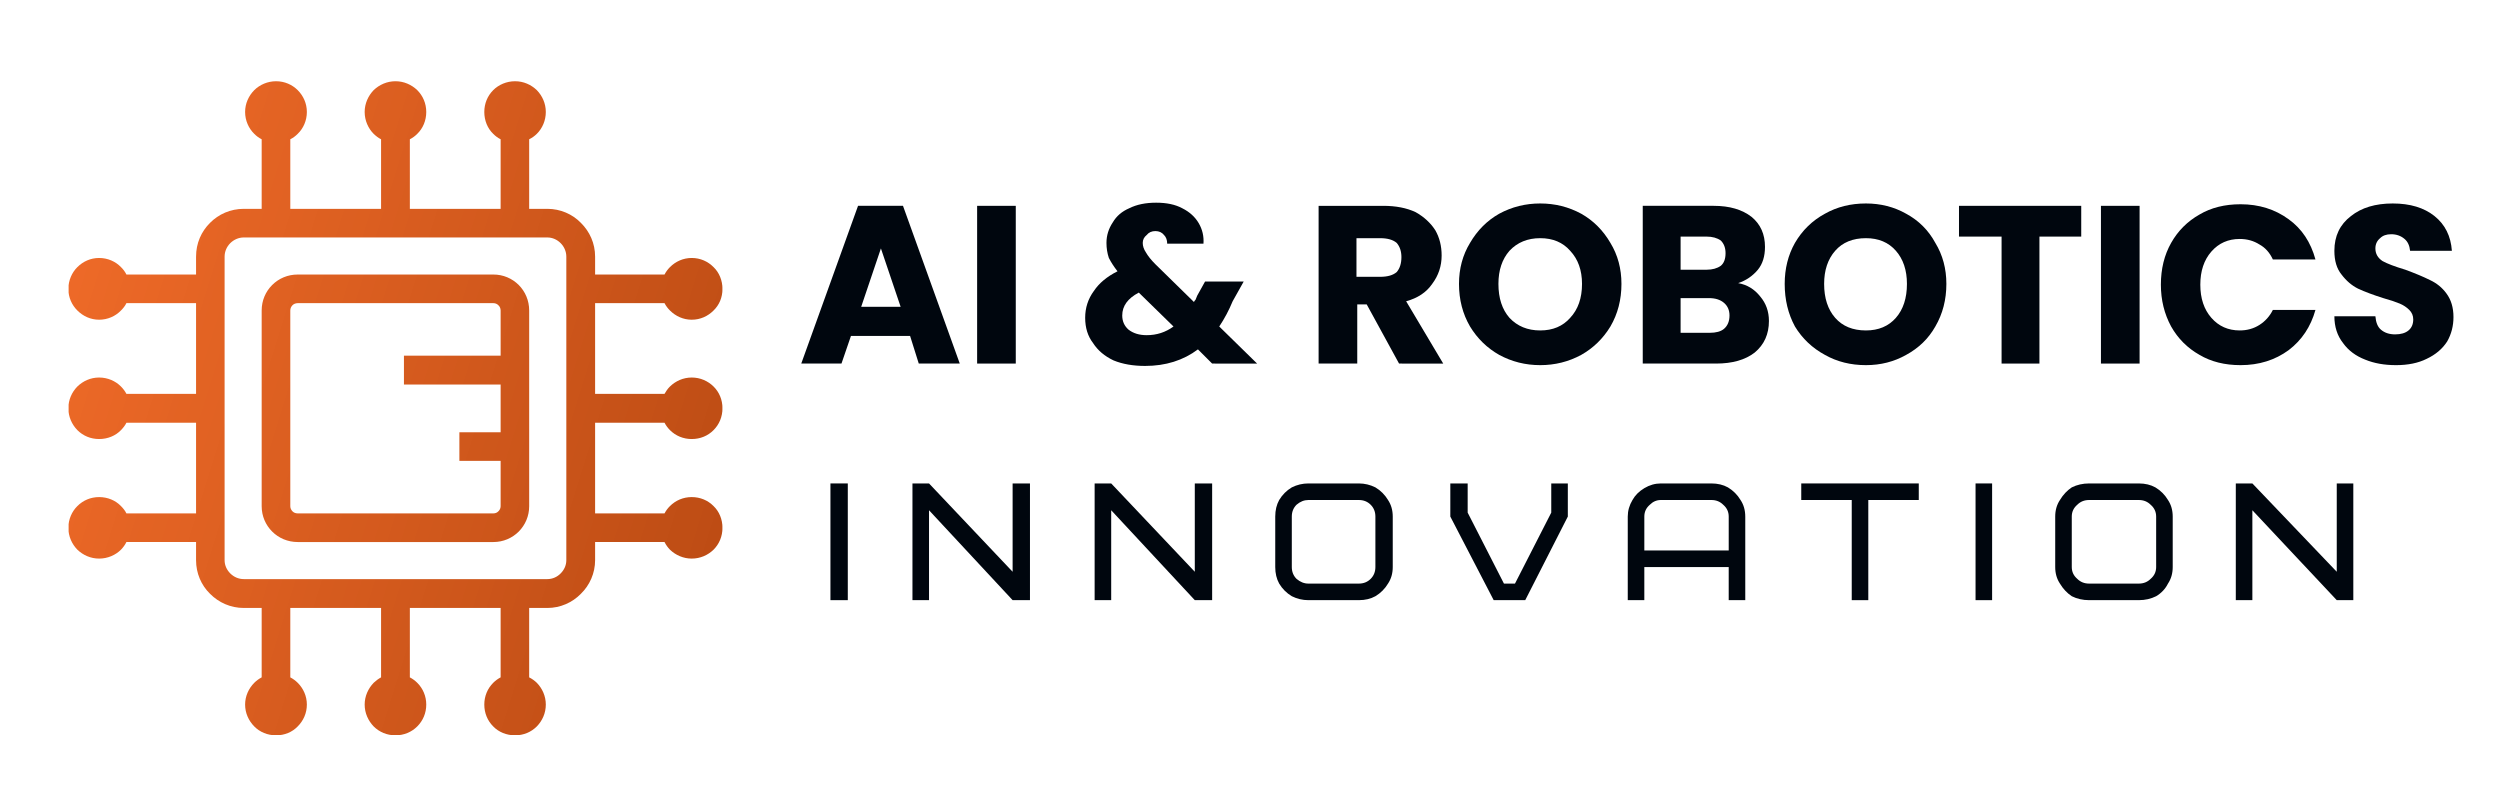 <svg version="1.2" xmlns="http://www.w3.org/2000/svg" viewBox="0 0 317 101" width="317" height="101">
	<title>Blue Waves Surfing Club Logo (5)</title>
	<defs>
		<clipPath clipPathUnits="userSpaceOnUse" id="cp1">
			<path d="m8.67 10.3h83v83h-83z"/>
		</clipPath>
		<clipPath clipPathUnits="userSpaceOnUse" id="cp2">
			<path d="m8.67 36.64c0-1.08 0.44-2.08 1.14-2.77 0.72-0.72 1.68-1.16 2.76-1.16 1.08 0 2.08 0.44 2.77 1.16q0.43 0.41 0.69 0.94h8.83v-2.27c0-1.69 0.66-3.18 1.77-4.28 1.1-1.11 2.6-1.78 4.29-1.78h2.26v-8.82q-0.53-0.27-0.94-0.69c-0.71-0.69-1.16-1.69-1.16-2.77 0-1.08 0.45-2.05 1.16-2.77 0.7-0.69 1.69-1.13 2.77-1.13 1.08 0 2.05 0.44 2.74 1.13 0.72 0.72 1.16 1.69 1.16 2.77 0 1.08-0.44 2.08-1.16 2.77q-0.41 0.42-0.94 0.69v8.82h11.51v-8.82c-0.34-0.17-0.66-0.42-0.94-0.69-0.69-0.69-1.14-1.69-1.14-2.77 0-1.08 0.45-2.05 1.14-2.77 0.72-0.69 1.69-1.13 2.77-1.13 1.07 0 2.04 0.44 2.76 1.13 0.72 0.72 1.14 1.69 1.14 2.77 0 1.08-0.42 2.08-1.14 2.77q-0.41 0.42-0.94 0.69v8.82h11.51v-8.82q-0.53-0.27-0.94-0.69c-0.72-0.69-1.13-1.69-1.13-2.77 0-1.08 0.41-2.05 1.13-2.77 0.69-0.69 1.69-1.13 2.77-1.13 1.08 0 2.04 0.44 2.76 1.13 0.7 0.72 1.14 1.69 1.14 2.77 0 1.08-0.44 2.08-1.14 2.77q-0.42 0.42-0.97 0.69v8.82h2.3c1.66 0 3.18 0.67 4.26 1.78 1.11 1.1 1.8 2.59 1.8 4.28v2.27h8.8q0.28-0.53 0.69-0.94c0.72-0.72 1.69-1.16 2.76-1.16 1.09 0 2.06 0.44 2.77 1.16 0.72 0.69 1.13 1.69 1.13 2.77 0 1.08-0.41 2.04-1.13 2.73-0.71 0.72-1.68 1.17-2.77 1.17-1.07 0-2.04-0.45-2.76-1.17q-0.41-0.4-0.69-0.93h-8.8v11.5h8.8c0.19-0.33 0.41-0.66 0.69-0.93 0.72-0.7 1.69-1.14 2.76-1.14 1.09 0 2.06 0.44 2.77 1.14 0.72 0.71 1.13 1.68 1.13 2.76 0 1.08-0.41 2.05-1.13 2.77-0.71 0.72-1.68 1.13-2.77 1.13-1.07 0-2.04-0.41-2.76-1.13q-0.41-0.41-0.69-0.94h-8.8v11.5h8.8q0.28-0.53 0.69-0.93c0.72-0.72 1.69-1.14 2.76-1.14 1.09 0 2.06 0.42 2.77 1.14 0.72 0.69 1.13 1.68 1.13 2.76 0 1.08-0.41 2.05-1.13 2.77-0.71 0.69-1.68 1.13-2.77 1.13-1.07 0-2.04-0.44-2.76-1.13q-0.41-0.42-0.69-0.97h-8.8v2.3c0 1.66-0.69 3.18-1.8 4.26-1.08 1.11-2.6 1.8-4.26 1.8h-2.3v8.8q0.55 0.28 0.97 0.69c0.7 0.72 1.14 1.69 1.14 2.76 0 1.08-0.44 2.05-1.14 2.77-0.72 0.72-1.68 1.13-2.76 1.13-1.08 0-2.08-0.41-2.77-1.13-0.72-0.72-1.13-1.69-1.13-2.77 0-1.07 0.41-2.04 1.13-2.76q0.41-0.41 0.94-0.69v-8.8h-11.51v8.8q0.53 0.28 0.94 0.69c0.72 0.72 1.14 1.69 1.14 2.76 0 1.08-0.42 2.05-1.14 2.77-0.72 0.72-1.69 1.13-2.76 1.13-1.08 0-2.05-0.41-2.77-1.13-0.69-0.72-1.14-1.69-1.14-2.77 0-1.07 0.45-2.04 1.14-2.76q0.43-0.41 0.94-0.69v-8.8h-11.51v8.8q0.53 0.28 0.94 0.69c0.72 0.72 1.16 1.69 1.16 2.76 0 1.08-0.44 2.05-1.16 2.77-0.69 0.72-1.66 1.13-2.74 1.13-1.08 0-2.07-0.41-2.77-1.13-0.71-0.72-1.16-1.69-1.16-2.77 0-1.07 0.45-2.04 1.16-2.76q0.41-0.41 0.94-0.69v-8.8h-2.26c-1.69 0-3.19-0.69-4.29-1.8-1.11-1.08-1.77-2.6-1.77-4.26v-2.3h-8.83c-0.17 0.36-0.42 0.69-0.69 0.97-0.69 0.69-1.69 1.13-2.77 1.13-1.08 0-2.04-0.44-2.76-1.13-0.7-0.72-1.14-1.69-1.14-2.77 0-1.08 0.44-2.07 1.14-2.76 0.72-0.72 1.68-1.14 2.76-1.14 1.08 0 2.08 0.42 2.77 1.14 0.27 0.27 0.52 0.57 0.69 0.93h8.83v-11.5h-8.83c-0.17 0.36-0.42 0.66-0.69 0.94-0.69 0.72-1.69 1.13-2.77 1.13-1.08 0-2.04-0.41-2.76-1.13-0.7-0.72-1.14-1.69-1.14-2.77 0-1.08 0.44-2.05 1.14-2.76 0.72-0.7 1.68-1.14 2.76-1.14 1.08 0 2.08 0.44 2.77 1.14 0.27 0.27 0.52 0.6 0.69 0.93h8.83v-11.5h-8.83c-0.17 0.36-0.42 0.66-0.69 0.93-0.69 0.72-1.69 1.17-2.77 1.17-1.08 0-2.04-0.45-2.76-1.17-0.7-0.69-1.14-1.65-1.14-2.73zm60.73-6.53h-38.48c-0.67 0-1.27 0.28-1.72 0.72-0.44 0.44-0.72 1.05-0.72 1.71v38.49c0 0.66 0.28 1.24 0.72 1.68 0.45 0.45 1.05 0.72 1.72 0.72h38.48c0.66 0 1.25-0.27 1.69-0.72 0.44-0.44 0.72-1.02 0.72-1.68v-38.49c0-0.66-0.28-1.27-0.72-1.71-0.44-0.44-1.03-0.72-1.69-0.72zm-31.65 4.7h24.82c1.24 0 2.38 0.5 3.21 1.33 0.82 0.83 1.32 1.96 1.32 3.23v24.82c0 1.25-0.5 2.38-1.32 3.21-0.83 0.83-1.97 1.33-3.21 1.33h-24.82c-1.27 0-2.41-0.5-3.24-1.33-0.83-0.83-1.33-1.96-1.33-3.21v-24.82c0-1.27 0.5-2.4 1.33-3.23 0.83-0.83 1.97-1.33 3.24-1.33zm24.82 3.63h-24.82q-0.42 0.01-0.67 0.27c-0.16 0.17-0.27 0.39-0.27 0.66v24.82c0 0.25 0.11 0.47 0.27 0.64q0.25 0.26 0.67 0.27h24.82q0.38-0.01 0.63-0.27 0.27-0.26 0.28-0.64v-5.75h-5.23v-3.63h5.23v-6.05h-12.26v-3.66h12.26v-5.73q-0.01-0.41-0.28-0.66-0.25-0.26-0.63-0.27z"/>
		</clipPath>
		<linearGradient id="g1" x2="1" gradientUnits="userSpaceOnUse" gradientTransform="matrix(99.092,30.524,-30.525,99.095,.934,35.419)">
			<stop offset="0" stop-color="#f16b29"/>
			<stop offset=".016" stop-color="#f06b29"/>
			<stop offset=".031" stop-color="#f06b29"/>
			<stop offset=".047" stop-color="#ef6a28"/>
			<stop offset=".063" stop-color="#ee6a28"/>
			<stop offset=".078" stop-color="#ed6928"/>
			<stop offset=".094" stop-color="#ec6927"/>
			<stop offset=".109" stop-color="#eb6827"/>
			<stop offset=".125" stop-color="#ea6826"/>
			<stop offset=".141" stop-color="#e96726"/>
			<stop offset=".156" stop-color="#e96626"/>
			<stop offset=".172" stop-color="#e86625"/>
			<stop offset=".188" stop-color="#e76525"/>
			<stop offset=".203" stop-color="#e66525"/>
			<stop offset=".219" stop-color="#e56424"/>
			<stop offset=".234" stop-color="#e46424"/>
			<stop offset=".236" stop-color="#e36324"/>
			<stop offset=".25" stop-color="#e36323"/>
			<stop offset=".266" stop-color="#e26323"/>
			<stop offset=".281" stop-color="#e26223"/>
			<stop offset=".297" stop-color="#e16223"/>
			<stop offset=".313" stop-color="#e06122"/>
			<stop offset=".328" stop-color="#df6122"/>
			<stop offset=".344" stop-color="#de6021"/>
			<stop offset=".359" stop-color="#dd6021"/>
			<stop offset=".375" stop-color="#dc5f21"/>
			<stop offset=".391" stop-color="#dc5f20"/>
			<stop offset=".406" stop-color="#db5e20"/>
			<stop offset=".422" stop-color="#da5d20"/>
			<stop offset=".438" stop-color="#d95d1f"/>
			<stop offset=".453" stop-color="#d85c1f"/>
			<stop offset=".469" stop-color="#d75c1f"/>
			<stop offset=".484" stop-color="#d65b1e"/>
			<stop offset=".5" stop-color="#d55b1e"/>
			<stop offset=".516" stop-color="#d55a1e"/>
			<stop offset=".531" stop-color="#d45a1d"/>
			<stop offset=".547" stop-color="#d3591d"/>
			<stop offset=".563" stop-color="#d2591c"/>
			<stop offset=".578" stop-color="#d1581c"/>
			<stop offset=".594" stop-color="#d0581c"/>
			<stop offset=".609" stop-color="#cf571b"/>
			<stop offset=".625" stop-color="#ce571b"/>
			<stop offset=".641" stop-color="#ce561b"/>
			<stop offset=".656" stop-color="#cd561a"/>
			<stop offset=".672" stop-color="#cc551a"/>
			<stop offset=".688" stop-color="#cb541a"/>
			<stop offset=".703" stop-color="#ca5419"/>
			<stop offset=".719" stop-color="#c95319"/>
			<stop offset=".734" stop-color="#c85319"/>
			<stop offset=".75" stop-color="#c75218"/>
			<stop offset=".764" stop-color="#c75218"/>
			<stop offset=".766" stop-color="#c65218"/>
			<stop offset=".781" stop-color="#c65117"/>
			<stop offset=".797" stop-color="#c55117"/>
			<stop offset=".813" stop-color="#c45017"/>
			<stop offset=".828" stop-color="#c35016"/>
			<stop offset=".844" stop-color="#c24f16"/>
			<stop offset=".859" stop-color="#c14f16"/>
			<stop offset=".875" stop-color="#c04e15"/>
			<stop offset=".891" stop-color="#c04e15"/>
			<stop offset=".906" stop-color="#bf4d15"/>
			<stop offset=".922" stop-color="#be4c14"/>
			<stop offset=".938" stop-color="#bd4c14"/>
			<stop offset="1" stop-color="#bd4c14"/>
		</linearGradient>
	</defs>
	<style>
		.s0 { fill: url(#g1) } 
		.s1 { fill: #00060e } 
	</style>
	<g id="be187a9acb">
		<g id="Clip-Path" clip-path="url(#cp1)">
			<g>
				<g id="Clip-Path" clip-path="url(#cp2)">
					<g>
						<path class="s0" d="m8.7 10.3v82.9h82.9v-82.9z"/>
					</g>
				</g>
			</g>
		</g>
		<g>
			<g>
				<path class="s1" d="m105.3 61.3h2.2v14.8h-2.2z"/>
			</g>
		</g>
		<g>
			<g>
				<path class="s1" d="m130.6 61.3v14.8h-2.2l-10.6-11.4v11.4h-2.1v-14.8h2.1l10.6 11.2v-11.2z"/>
			</g>
		</g>
		<g>
			<g>
				<path class="s1" d="m153.7 61.3v14.8h-2.2l-10.6-11.4v11.4h-2.1v-14.8h2.1l10.6 11.2v-11.2z"/>
			</g>
		</g>
		<g>
			<g>
				<path class="s1" d="m176.6 65.5v6.4q0 1.2-0.6 2.1-0.6 1-1.6 1.6-0.9 0.5-2.1 0.5h-6.4q-1.1 0-2.1-0.5-1-0.6-1.6-1.6-0.5-0.9-0.5-2.1v-6.4q0-1.2 0.5-2.1 0.6-1 1.6-1.6 1-0.5 2.1-0.5h6.4q1.1 0 2.1 0.5 1 0.6 1.6 1.6 0.6 0.9 0.6 2.1zm-2.2 6.4v-6.4q0-0.9-0.6-1.5-0.6-0.6-1.5-0.6h-6.4q-0.8 0-1.5 0.6-0.6 0.6-0.6 1.5v6.4q0 0.9 0.6 1.5 0.7 0.6 1.5 0.6h6.4q0.9 0 1.5-0.6 0.6-0.6 0.6-1.5z"/>
			</g>
		</g>
		<g>
			<g>
				<path class="s1" d="m189.4 76.1l-5.5-10.6v-4.2h2.2v3.7l4.6 9h1.4l4.6-9v-3.7h2.1v4.2l-5.4 10.6z"/>
			</g>
		</g>
		<g>
			<g>
				<path class="s1" d="m221.3 65.5v10.6h-2.1v-4.2h-10.7v4.2h-2.1v-10.6q0-1.1 0.6-2.1 0.5-0.9 1.5-1.5 1-0.6 2.1-0.6h6.4q1.2 0 2.1 0.5 1 0.6 1.6 1.6 0.6 0.9 0.6 2.1zm-4.3-2.1h-6.4q-0.8 0-1.4 0.6-0.7 0.6-0.7 1.5v4.3h10.7v-4.3q0-0.9-0.7-1.5-0.6-0.6-1.5-0.6z"/>
			</g>
		</g>
		<g>
			<g>
				<path class="s1" d="m243.3 63.4h-6.4v12.7h-2.1v-12.7h-6.4v-2.1h14.9z"/>
			</g>
		</g>
		<g>
			<g>
				<path class="s1" d="m250.5 61.3h2.1v14.8h-2.1z"/>
			</g>
		</g>
		<g>
			<g>
				<path class="s1" d="m275.5 65.5v6.4q0 1.2-0.6 2.1-0.5 1-1.5 1.6-1 0.5-2.2 0.5h-6.3q-1.2 0-2.2-0.5-0.9-0.6-1.5-1.6-0.6-0.9-0.6-2.1v-6.4q0-1.2 0.6-2.1 0.6-1 1.5-1.6 1-0.5 2.2-0.5h6.3q1.2 0 2.1 0.5 1 0.6 1.6 1.6 0.6 0.9 0.6 2.1zm-2.1 6.4v-6.4q0-0.9-0.7-1.5-0.6-0.6-1.5-0.6h-6.3q-0.9 0-1.5 0.6-0.7 0.6-0.7 1.5v6.4q0 0.9 0.7 1.5 0.6 0.6 1.5 0.6h6.3q0.9 0 1.5-0.6 0.7-0.6 0.7-1.5z"/>
			</g>
		</g>
		<g>
			<g>
				<path class="s1" d="m298.4 61.3v14.8h-2.1l-10.7-11.4v11.4h-2.1v-14.8h2.1l10.7 11.2v-11.2z"/>
			</g>
		</g>
		<g>
			<g>
				<path class="s1" d="m115.4 42.6h-7.5l-1.2 3.5h-5.1l7.2-20h5.7l7.2 20h-5.2zm-1.2-3.7l-2.5-7.4-2.5 7.4z"/>
			</g>
		</g>
		<g>
			<g>
				<path class="s1" d="m128.8 26.1v20h-4.9v-20z"/>
			</g>
		</g>
		<g>
			<g>
				<path class="s1" d=""/>
			</g>
		</g>
		<g>
			<g>
				<path class="s1" d="m153.7 46.1l-1.8-1.8q-2.8 2.1-6.7 2.1-2.3 0-4-0.7-1.7-0.8-2.6-2.2-1-1.3-1-3.2 0-1.9 1.1-3.4 1-1.5 3-2.5-0.7-0.9-1.1-1.7-0.3-0.9-0.3-1.9 0-1.4 0.8-2.6 0.7-1.2 2.1-1.8 1.4-0.7 3.4-0.7 2 0 3.3 0.7 1.4 0.7 2.1 1.9 0.7 1.2 0.6 2.6h-4.6q0-0.7-0.4-1.1-0.4-0.5-1.1-0.5-0.7 0-1.1 0.5-0.5 0.4-0.5 1 0 0.6 0.4 1.2 0.4 0.7 1.2 1.5l4.9 4.8q0-0.1 0.2-0.3 0.1-0.2 0.2-0.5l1-1.8h4.9l-1.4 2.5q-0.7 1.7-1.7 3.2l4.8 4.7zm-8.3-3.6q1.9 0 3.4-1.1l-4.4-4.3q-2.1 1.1-2.1 2.9 0 1.1 0.8 1.8 0.9 0.7 2.3 0.7z"/>
			</g>
		</g>
		<g>
			<g>
				<path class="s1" d=""/>
			</g>
		</g>
		<g>
			<g>
				<path class="s1" d="m177.4 46.1l-4.1-7.5h-1.2v7.5h-4.9v-20h8.2q2.4 0 4.1 0.8 1.6 0.9 2.5 2.3 0.8 1.4 0.8 3.2 0 2-1.2 3.6-1.1 1.6-3.3 2.2l4.7 7.9zm-5.4-11h3q1.4 0 2.1-0.6 0.6-0.7 0.6-1.9 0-1.1-0.6-1.8-0.7-0.6-2.1-0.6h-3z"/>
			</g>
		</g>
		<g>
			<g>
				<path class="s1" d="m195.3 46.3q-2.8 0-5.2-1.3-2.3-1.3-3.7-3.6-1.4-2.4-1.4-5.4 0-2.9 1.4-5.2 1.4-2.4 3.7-3.7 2.4-1.3 5.2-1.3 2.8 0 5.2 1.3 2.3 1.3 3.7 3.7 1.4 2.3 1.4 5.2 0 3-1.4 5.4-1.4 2.3-3.7 3.6-2.4 1.3-5.2 1.3zm0-4.4q2.4 0 3.8-1.6 1.5-1.6 1.5-4.3 0-2.6-1.5-4.2-1.4-1.6-3.8-1.6-2.4 0-3.9 1.6-1.4 1.6-1.4 4.2 0 2.7 1.4 4.3 1.5 1.6 3.9 1.6z"/>
			</g>
		</g>
		<g>
			<g>
				<path class="s1" d="m220.4 35.9q1.7 0.3 2.8 1.7 1.1 1.3 1.1 3.1 0 2.5-1.8 4-1.8 1.4-4.9 1.4h-9.3v-20h9q3 0 4.8 1.4 1.7 1.4 1.7 3.8 0 1.8-0.9 2.9-1 1.2-2.5 1.7zm-7.3-1.7h3.3q1.1 0 1.8-0.5 0.6-0.5 0.6-1.6 0-1-0.6-1.6-0.7-0.5-1.8-0.5h-3.3zm3.7 8q1.2 0 1.8-0.5 0.7-0.6 0.7-1.7 0-1-0.7-1.6-0.7-0.6-1.9-0.6h-3.6v4.4z"/>
			</g>
		</g>
		<g>
			<g>
				<path class="s1" d="m236.6 46.3q-2.9 0-5.2-1.3-2.4-1.3-3.8-3.6-1.3-2.4-1.3-5.4 0-2.9 1.3-5.2 1.4-2.4 3.8-3.7 2.3-1.3 5.2-1.3 2.8 0 5.1 1.3 2.4 1.3 3.7 3.7 1.4 2.3 1.4 5.2 0 3-1.4 5.4-1.3 2.3-3.7 3.6-2.3 1.3-5.1 1.3zm0-4.4q2.4 0 3.8-1.6 1.4-1.6 1.4-4.3 0-2.6-1.4-4.2-1.4-1.6-3.8-1.6-2.5 0-3.9 1.6-1.4 1.6-1.4 4.2 0 2.7 1.4 4.3 1.4 1.6 3.9 1.6z"/>
			</g>
		</g>
		<g>
			<g>
				<path class="s1" d="m263.9 26.1v3.9h-5.3v16.1h-4.8v-16.1h-5.4v-3.9z"/>
			</g>
		</g>
		<g>
			<g>
				<path class="s1" d="m271.3 26.1v20h-4.9v-20z"/>
			</g>
		</g>
		<g>
			<g>
				<path class="s1" d="m274 36.1q0-3 1.3-5.3 1.3-2.3 3.6-3.6 2.2-1.3 5.2-1.3 3.5 0 6.1 1.9 2.5 1.8 3.4 5.1h-5.4q-0.6-1.3-1.7-1.9-1.1-0.7-2.5-0.7-2.2 0-3.6 1.6-1.4 1.6-1.4 4.2 0 2.6 1.4 4.2 1.4 1.6 3.6 1.6 1.4 0 2.5-0.7 1.1-0.7 1.7-1.9h5.4q-0.9 3.2-3.4 5.1-2.6 1.9-6.1 1.9-3 0-5.2-1.3-2.3-1.3-3.6-3.6-1.3-2.4-1.3-5.3z"/>
			</g>
		</g>
		<g>
			<g>
				<path class="s1" d="m303.8 46.3q-2.2 0-3.9-0.7-1.8-0.7-2.8-2.1-1.1-1.4-1.1-3.4h5.2q0.1 1.2 0.7 1.7 0.7 0.6 1.8 0.6 1.1 0 1.7-0.5 0.6-0.5 0.6-1.4 0-0.7-0.5-1.2-0.5-0.5-1.2-0.8-0.7-0.3-2.1-0.7-1.9-0.6-3.2-1.2-1.2-0.6-2.1-1.8-0.9-1.1-0.9-3 0-2.8 2.1-4.4 2-1.6 5.3-1.6 3.3 0 5.3 1.6 2 1.6 2.2 4.4h-5.3q-0.1-1-0.7-1.5-0.7-0.6-1.7-0.6-0.9 0-1.4 0.5-0.6 0.5-0.6 1.3 0 1 0.9 1.6 0.9 0.5 2.9 1.1 1.9 0.7 3.1 1.3 1.3 0.6 2.1 1.7 0.9 1.2 0.9 3 0 1.7-0.8 3.1-0.9 1.4-2.6 2.2-1.6 0.8-3.9 0.8z"/>
			</g>
		</g>
	</g>
</svg>